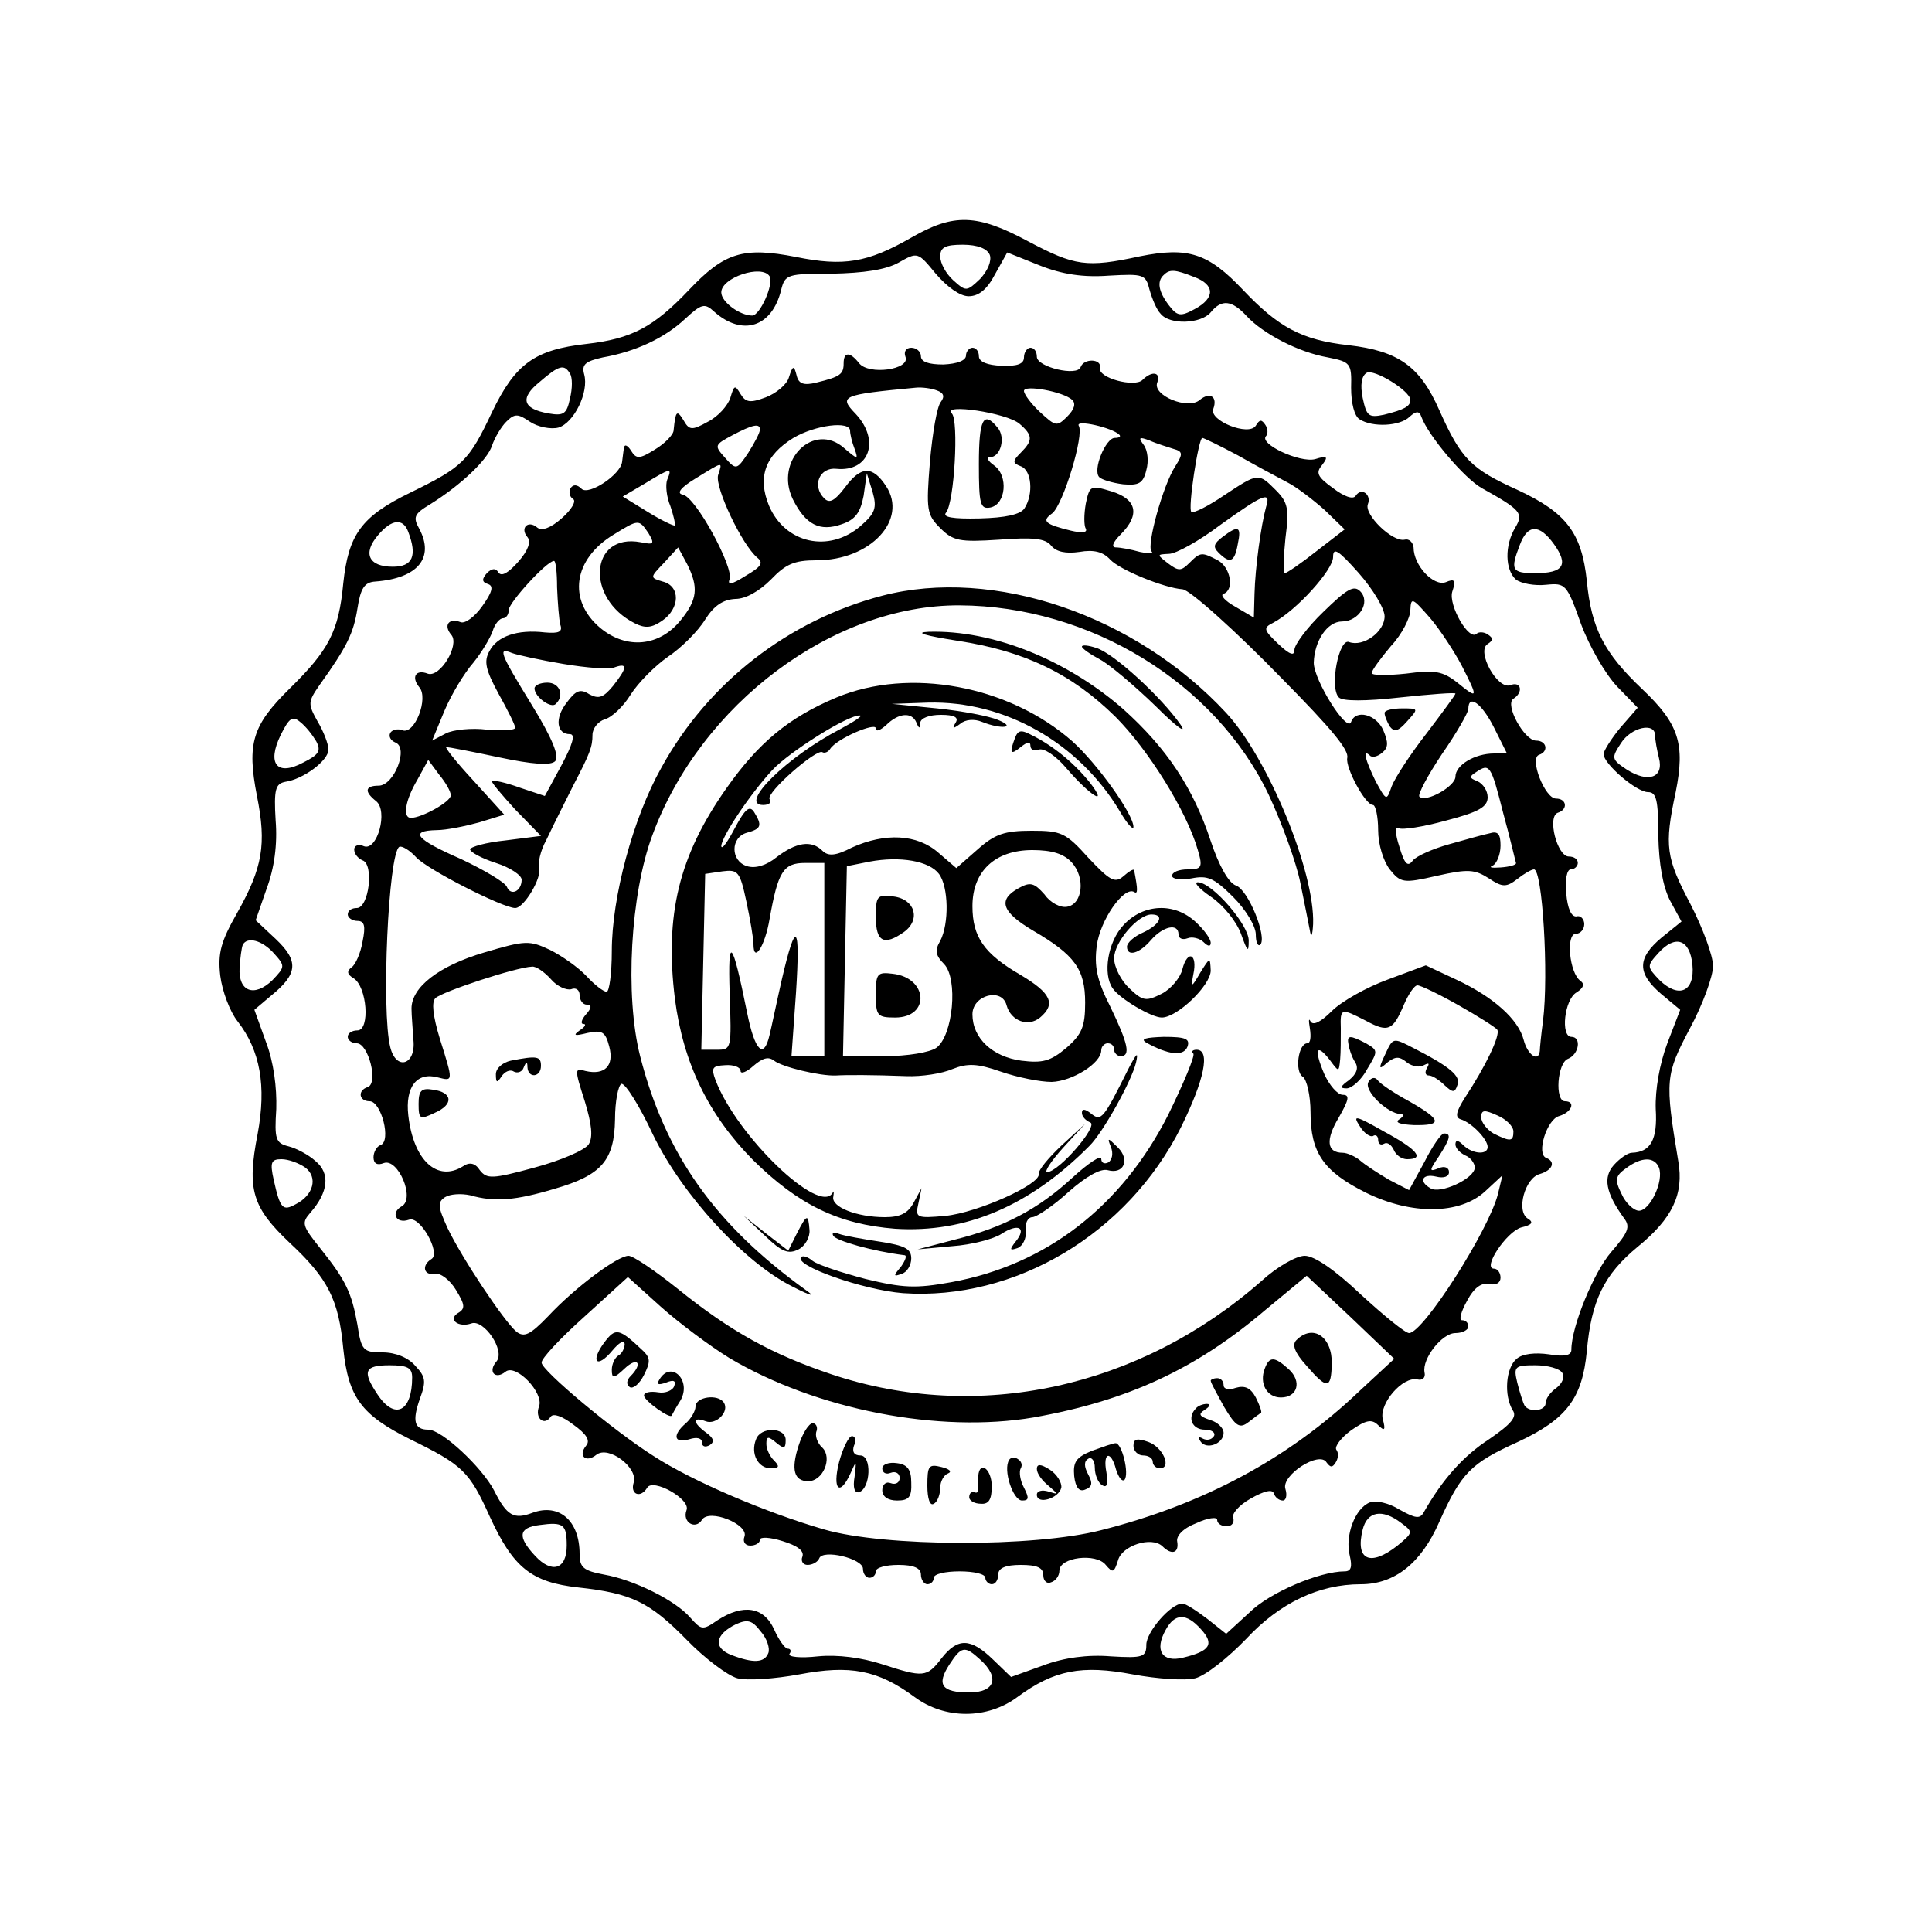 <?xml version="1.0" standalone="no"?>
<!DOCTYPE svg PUBLIC "-//W3C//DTD SVG 20010904//EN"
 "http://www.w3.org/TR/2001/REC-SVG-20010904/DTD/svg10.dtd">
<svg version="1.0" xmlns="http://www.w3.org/2000/svg"
 width="300pt" height="300pt" viewBox="0 0 300 300"
 preserveAspectRatio="xMidYMid meet">
<g transform="translate(0,300) scale(0.1,-0.1)"
fill="#000000" stroke="none">
<path d="M1415 2631 c-68 -39 -105 -45 -179 -30 -82 16 -111 7 -166 -51 -55
-58 -89 -76 -159 -84 -81 -9 -111 -31 -147 -106 -36 -76 -45 -85 -127 -125
-76 -37 -96 -65 -104 -141 -7 -75 -23 -104 -83 -163 -58 -57 -67 -85 -51 -167
15 -75 9 -111 -31 -182 -25 -44 -30 -62 -26 -97 3 -24 15 -56 27 -71 35 -45
45 -100 31 -175 -17 -87 -8 -114 50 -169 59 -55 76 -88 83 -164 8 -76 28 -103
104 -141 82 -40 92 -50 124 -121 36 -78 64 -101 137 -109 83 -9 111 -23 168
-81 28 -29 64 -56 79 -60 15 -4 58 -1 96 6 79 15 122 7 179 -35 47 -35 113
-35 160 0 57 42 100 50 179 35 38 -7 81 -10 97 -6 16 4 51 32 79 61 52 56 113
85 178 85 53 0 94 33 122 97 34 76 49 91 122 124 75 35 100 67 107 141 7 79
27 119 79 162 54 44 72 82 63 133 -21 126 -20 134 18 206 20 37 36 81 36 97 0
16 -16 59 -35 96 -38 72 -41 90 -23 174 15 75 5 106 -52 160 -59 56 -79 94
-86 168 -8 75 -32 106 -107 141 -73 33 -88 48 -122 124 -30 68 -63 92 -141
101 -73 8 -109 28 -164 86 -54 57 -85 67 -160 52 -83 -18 -101 -15 -173 23
-80 43 -116 44 -182 6z m122 -27 c3 -9 -3 -24 -15 -37 -21 -20 -22 -20 -42 -2
-11 10 -20 26 -20 37 0 14 8 18 35 18 23 0 38 -6 42 -16z m-33 -64 c16 0 29
11 41 34 l19 34 50 -20 c35 -14 68 -19 108 -16 54 3 57 2 63 -22 4 -14 11 -31
17 -37 14 -18 63 -16 78 2 17 21 33 19 56 -6 25 -27 80 -56 126 -64 35 -7 37
-9 36 -47 0 -24 5 -44 13 -49 20 -13 63 -11 78 4 10 9 15 9 18 0 11 -30 67
-96 94 -111 61 -34 65 -39 52 -61 -17 -28 -16 -66 1 -81 8 -6 29 -10 47 -8 30
3 32 1 54 -61 13 -35 38 -78 56 -97 l32 -33 -27 -31 c-14 -17 -26 -36 -26 -41
0 -15 51 -59 69 -59 13 0 16 -12 16 -68 1 -44 7 -78 18 -100 l18 -33 -31 -25
c-38 -32 -38 -55 -1 -87 l30 -25 -20 -52 c-12 -32 -19 -72 -18 -102 3 -48 -8
-67 -37 -68 -6 0 -18 -8 -28 -19 -17 -19 -13 -43 16 -83 10 -13 6 -22 -20 -52
-27 -31 -62 -116 -62 -152 0 -9 -11 -11 -35 -7 -21 3 -41 1 -50 -7 -17 -14
-20 -57 -6 -80 7 -10 -2 -21 -37 -45 -40 -26 -72 -62 -101 -113 -6 -11 -13
-10 -38 4 -16 10 -37 15 -46 11 -23 -9 -39 -52 -31 -83 4 -17 2 -24 -8 -24
-39 0 -117 -33 -148 -64 l-36 -33 -29 23 c-17 13 -34 24 -39 24 -18 0 -56 -44
-56 -64 0 -19 -5 -21 -55 -18 -36 3 -73 -2 -105 -14 l-50 -18 -28 27 c-35 34
-55 34 -80 2 -23 -30 -28 -30 -93 -9 -31 10 -68 15 -99 12 -27 -3 -47 -1 -44
4 3 4 2 8 -3 8 -4 0 -14 14 -21 30 -16 35 -48 40 -88 14 -23 -16 -25 -15 -42
4 -23 27 -88 59 -134 67 -32 6 -38 11 -38 32 0 52 -32 79 -73 64 -29 -11 -40
-5 -60 35 -19 36 -81 94 -102 94 -22 0 -25 14 -13 48 10 27 9 34 -7 51 -11 13
-31 21 -51 21 -30 0 -33 3 -39 43 -9 50 -18 69 -58 119 -28 35 -29 39 -15 55
28 32 31 61 8 80 -11 10 -30 20 -42 23 -20 5 -22 11 -19 58 1 33 -4 73 -16
104 l-18 50 26 22 c42 34 43 54 7 88 l-31 29 17 49 c12 32 17 69 14 106 -3 49
0 57 15 60 28 4 67 33 67 50 0 9 -8 29 -17 44 -15 27 -15 30 3 56 43 60 53 81
59 119 5 32 11 41 28 42 66 5 92 37 68 82 -10 18 -8 23 17 38 48 30 89 69 96
91 4 12 14 29 22 37 13 13 18 13 37 0 12 -8 32 -12 44 -9 24 7 48 55 40 83 -4
15 2 20 29 26 51 9 96 30 128 60 25 23 30 25 45 11 44 -39 90 -24 104 34 6 24
10 25 79 25 49 1 83 6 103 17 30 17 30 17 58 -17 18 -21 38 -35 51 -35z m-309
31 c7 -12 -15 -61 -27 -61 -19 0 -48 21 -48 36 0 23 63 44 75 25z m659 -1 c33
-12 33 -33 1 -50 -22 -12 -27 -11 -40 6 -16 21 -19 37 -8 47 9 9 17 9 47 -3z
m-969 -150 c4 -6 4 -23 0 -39 -5 -24 -10 -27 -33 -23 -41 7 -45 24 -14 49 30
26 38 28 47 13z m1305 -41 c0 -10 -9 -15 -41 -23 -24 -5 -27 -2 -33 26 -4 20
-2 34 6 39 11 7 68 -28 68 -42z m-1556 -205 c14 -37 7 -54 -24 -54 -38 0 -47
21 -23 49 21 25 39 27 47 5z m1779 -19 c23 -32 15 -45 -29 -45 -37 0 -39 5
-24 44 12 32 30 33 53 1z m-1922 -306 c8 -15 4 -21 -20 -33 -41 -22 -57 -2
-35 43 13 26 18 30 30 20 9 -7 19 -20 25 -30z m2079 9 c0 -7 3 -23 6 -35 8
-31 -17 -39 -50 -18 -24 16 -24 18 -9 41 16 25 53 33 53 12z m-2145 -338 c18
-20 18 -21 -2 -42 -28 -27 -53 -18 -51 19 1 15 3 31 5 36 7 13 30 7 48 -13z
m2203 -18 c4 -42 -21 -53 -51 -24 -20 21 -20 22 -2 42 26 29 49 22 53 -18z
m-2154 -315 c20 -15 13 -43 -15 -57 -20 -11 -24 -7 -34 38 -6 27 -4 32 12 32
11 0 27 -6 37 -13z m2102 0 c8 -21 -14 -67 -31 -67 -8 0 -21 12 -27 26 -11 22
-10 28 7 40 24 18 44 18 51 1z m-1936 -326 c0 -53 -27 -67 -54 -26 -24 36 -20
45 19 45 28 0 35 -4 35 -19z m1786 7 c4 -6 0 -16 -9 -23 -10 -7 -17 -17 -17
-24 0 -12 -26 -15 -33 -3 -2 4 -7 19 -11 35 -6 25 -4 27 28 27 19 0 38 -5 42
-12z m-250 -233 c19 -14 18 -15 -6 -35 -42 -33 -66 -23 -54 25 7 28 30 33 60
10z m-1296 -35 c0 -37 -23 -44 -49 -16 -28 30 -26 44 7 48 37 5 42 1 42 -32z
m313 -167 c-6 -15 -23 -16 -57 -3 -29 11 -26 32 7 48 18 8 25 6 38 -11 10 -11
15 -27 12 -34z m672 37 c21 -23 14 -34 -28 -44 -32 -8 -45 11 -27 43 14 26 32
27 55 1z m-343 -47 c31 -28 23 -51 -17 -51 -43 0 -51 12 -31 43 19 29 24 30
48 8z"/>
<path d="M1406 2446 c8 -20 -57 -29 -72 -10 -14 18 -24 18 -24 0 0 -17 -5 -21
-42 -30 -20 -5 -28 -2 -31 11 -4 16 -6 16 -12 -3 -3 -11 -20 -25 -36 -31 -24
-9 -31 -8 -39 5 -9 15 -10 14 -16 -6 -4 -12 -19 -29 -35 -37 -25 -14 -29 -13
-38 3 -10 16 -12 14 -15 -16 0 -7 -14 -21 -29 -30 -24 -15 -29 -15 -37 -2 -5
8 -10 11 -11 5 -1 -5 -2 -15 -3 -22 -2 -20 -52 -53 -63 -42 -7 7 -13 7 -17 1
-3 -6 -2 -13 4 -17 5 -3 -2 -16 -18 -30 -17 -15 -31 -20 -38 -14 -14 12 -27
-1 -15 -15 6 -7 1 -21 -14 -38 -15 -17 -26 -24 -31 -17 -4 7 -10 7 -18 -1 -8
-9 -8 -14 2 -17 9 -3 6 -13 -9 -34 -12 -17 -27 -28 -34 -25 -18 7 -27 -5 -14
-20 13 -16 -18 -67 -37 -60 -18 7 -26 -5 -13 -21 15 -17 -7 -74 -26 -67 -7 3
-16 1 -19 -4 -3 -6 1 -12 8 -15 21 -8 -2 -67 -26 -67 -21 0 -23 -9 -4 -24 19
-15 2 -78 -19 -70 -8 4 -15 1 -15 -5 0 -7 6 -14 13 -17 18 -6 10 -74 -9 -74
-8 0 -14 -4 -14 -10 0 -5 7 -10 15 -10 11 0 13 -8 8 -32 -3 -18 -11 -36 -17
-40 -8 -6 -7 -11 3 -17 21 -13 26 -81 6 -81 -8 0 -15 -4 -15 -10 0 -5 6 -10
14 -10 18 0 34 -62 17 -68 -16 -5 -14 -22 3 -22 18 0 34 -62 17 -68 -6 -2 -11
-11 -11 -19 0 -10 6 -13 16 -9 22 8 49 -55 28 -67 -18 -10 -9 -28 11 -21 17 7
50 -52 35 -61 -16 -10 -12 -26 5 -23 9 2 24 -10 33 -25 14 -23 15 -29 3 -36
-16 -10 1 -23 21 -16 19 7 53 -42 39 -59 -14 -16 -2 -29 14 -16 16 13 60 -33
52 -54 -7 -18 8 -31 18 -16 4 6 18 1 35 -12 21 -15 27 -25 20 -33 -13 -16 0
-27 16 -14 19 15 65 -20 58 -43 -6 -19 11 -25 21 -8 9 15 68 -18 61 -35 -7
-19 14 -31 24 -15 11 18 73 -7 66 -26 -3 -8 1 -14 9 -14 8 0 15 4 15 9 0 5 16
4 35 -2 23 -7 34 -15 31 -24 -3 -7 1 -13 8 -13 8 0 16 5 18 10 5 15 68 0 68
-16 0 -8 5 -14 10 -14 6 0 10 5 10 10 0 6 16 10 35 10 24 0 35 -5 35 -15 0 -8
5 -15 10 -15 6 0 10 5 10 10 0 6 18 10 40 10 22 0 40 -4 40 -10 0 -5 5 -10 10
-10 6 0 10 7 10 15 0 10 11 15 35 15 25 0 35 -4 35 -16 0 -9 6 -14 12 -11 7 2
13 10 13 18 0 21 57 28 72 9 11 -13 13 -12 19 7 6 23 52 38 69 22 14 -14 26
-11 23 7 -2 9 9 21 30 29 17 8 32 10 32 5 0 -6 7 -10 15 -10 8 0 12 6 10 13
-3 6 9 20 27 30 21 12 34 15 36 8 2 -6 8 -11 14 -11 5 0 7 8 4 18 -7 21 53 60
64 41 6 -8 9 -8 14 0 4 6 5 15 1 20 -3 5 8 19 23 30 23 16 32 18 42 8 10 -10
12 -8 7 10 -5 24 31 66 54 61 8 -2 13 3 11 11 -4 21 27 61 48 61 11 0 20 5 20
10 0 6 -4 10 -10 10 -5 0 -1 14 8 30 11 21 23 29 35 26 10 -2 17 2 17 10 0 8
-5 14 -10 14 -19 0 19 57 42 64 17 4 20 8 10 14 -18 12 -4 63 19 69 20 6 25
19 10 25 -16 6 1 60 20 65 20 6 26 23 9 23 -16 0 -12 60 5 66 17 7 21 34 5 34
-17 0 -11 58 8 69 11 7 13 13 6 18 -17 12 -23 73 -7 73 7 0 13 7 13 15 0 8 -6
14 -12 12 -8 -1 -14 12 -16 36 -2 21 1 37 7 37 6 0 11 5 11 10 0 6 -6 10 -14
10 -18 0 -34 62 -17 68 16 5 14 22 -3 22 -17 0 -42 63 -26 68 15 5 12 22 -5
22 -18 0 -49 56 -35 65 16 10 12 28 -5 21 -20 -7 -53 53 -35 64 9 6 9 9 0 15
-6 4 -14 4 -17 1 -12 -12 -44 44 -38 65 6 18 4 21 -10 15 -19 -7 -50 26 -50
54 -1 8 -7 14 -14 12 -19 -4 -63 39 -57 55 6 15 -10 27 -19 13 -4 -6 -18 -1
-35 12 -25 18 -27 24 -17 36 10 13 8 15 -11 9 -24 -6 -88 24 -76 36 3 3 3 11
-1 17 -6 9 -9 9 -15 -1 -11 -17 -73 8 -66 26 7 19 -5 27 -21 14 -18 -16 -74 7
-66 27 6 16 -8 19 -23 4 -12 -12 -70 3 -66 19 3 14 -25 15 -30 1 -5 -15 -68 0
-68 16 0 8 -4 14 -10 14 -5 0 -10 -7 -10 -15 0 -10 -10 -14 -35 -13 -22 1 -35
6 -35 15 0 7 -4 13 -10 13 -5 0 -10 -6 -10 -12 0 -8 -14 -13 -35 -14 -23 0
-35 4 -35 13 0 7 -7 13 -15 13 -8 0 -12 -6 -9 -14z m48 -52 c12 -4 13 -10 7
-18 -6 -7 -13 -48 -17 -93 -6 -75 -5 -82 16 -103 20 -20 30 -22 91 -18 53 4
72 2 81 -9 8 -10 23 -13 44 -10 23 4 37 0 48 -12 15 -16 84 -44 112 -46 11 0
86 -68 153 -137 81 -82 106 -113 103 -125 -3 -15 28 -73 40 -73 4 0 8 -18 8
-39 0 -22 8 -48 18 -61 17 -21 21 -22 73 -10 49 11 59 10 81 -4 21 -14 27 -14
44 -1 10 8 22 15 26 15 13 0 23 -162 14 -235 -3 -22 -5 -43 -5 -47 -2 -18 -19
-6 -25 17 -8 32 -47 67 -105 94 l-47 22 -59 -22 c-33 -12 -72 -34 -87 -49 -17
-17 -29 -23 -33 -16 -3 6 -3 1 -1 -11 2 -13 1 -23 -4 -23 -14 0 -20 -44 -7
-52 6 -4 12 -29 12 -55 0 -63 20 -92 86 -125 71 -35 146 -34 185 2 l27 25 -7
-29 c-14 -56 -116 -216 -138 -216 -6 0 -39 27 -75 60 -40 38 -72 60 -87 60
-13 0 -43 -17 -67 -39 -190 -167 -441 -221 -668 -145 -92 31 -156 66 -239 133
-35 28 -69 51 -76 51 -17 0 -83 -49 -125 -94 -28 -29 -37 -33 -49 -24 -20 17
-85 115 -107 161 -15 33 -16 40 -4 48 8 5 25 6 39 3 38 -11 71 -8 131 10 73
21 93 44 94 108 0 28 5 53 10 55 6 1 28 -34 49 -79 45 -93 142 -199 217 -236
29 -15 36 -16 20 -5 -140 101 -218 210 -257 363 -24 94 -15 252 19 343 75 204
281 358 477 357 202 -1 397 -120 480 -294 21 -45 43 -106 49 -136 6 -30 13
-64 15 -75 2 -12 4 -8 5 10 3 81 -70 258 -135 328 -141 152 -361 227 -534 182
-145 -38 -270 -134 -343 -267 -44 -78 -77 -201 -77 -285 0 -35 -4 -63 -8 -63
-5 0 -19 11 -31 24 -13 14 -39 32 -57 41 -32 15 -38 15 -102 -4 -71 -21 -113
-54 -113 -87 0 -11 2 -32 3 -49 4 -39 -27 -48 -36 -11 -14 56 -3 300 14 311 4
2 16 -5 26 -16 17 -19 135 -79 154 -79 14 0 42 48 37 62 -2 7 2 27 11 43 8 17
18 37 22 45 4 8 13 26 20 40 26 50 30 60 30 79 0 10 9 21 19 24 11 3 29 20 40
38 12 19 38 45 58 59 21 14 47 40 58 58 14 22 28 31 47 32 16 0 37 12 55 30
23 24 36 30 71 30 84 0 142 63 108 115 -21 32 -39 32 -64 -2 -16 -21 -24 -25
-32 -17 -20 20 -7 49 19 46 51 -5 68 44 30 85 -27 28 -23 30 93 41 9 1 24 -1
32 -4z m211 -15 c6 -6 3 -15 -8 -26 -16 -16 -18 -15 -42 7 -14 13 -25 28 -25
33 0 10 61 -1 75 -14z m-82 -37 c21 -18 21 -26 2 -45 -13 -13 -13 -16 0 -21
17 -6 20 -43 6 -65 -6 -10 -30 -15 -70 -16 -42 -1 -58 2 -52 9 13 16 20 143 9
154 -16 16 85 1 105 -16z m155 -17 c3 -3 0 -5 -7 -5 -14 0 -35 -50 -24 -61 4
-4 21 -9 37 -11 24 -2 31 1 36 22 4 14 2 31 -4 39 -9 12 -7 13 9 7 11 -5 28
-10 37 -13 15 -4 15 -8 3 -27 -19 -29 -45 -123 -37 -132 4 -4 -4 -4 -18 -1
-14 4 -31 7 -37 7 -8 0 -5 8 7 20 31 31 25 55 -14 67 -33 10 -34 9 -40 -19 -3
-17 -3 -34 0 -39 3 -6 -6 -7 -23 -3 -41 10 -46 15 -29 27 17 14 50 122 41 136
-5 10 52 -3 63 -14z m-558 8 c0 -5 -8 -20 -18 -36 -18 -27 -19 -27 -36 -8 -17
19 -17 20 11 35 32 17 43 19 43 9z m140 -2 c0 -5 3 -18 7 -28 6 -17 5 -17 -16
1 -47 42 -109 -19 -80 -79 20 -40 42 -51 76 -39 21 7 29 18 34 44 l5 35 9 -29
c7 -25 4 -33 -19 -53 -49 -42 -117 -27 -142 32 -18 44 -6 78 38 105 34 20 88
27 88 11z m602 -38 c28 -16 62 -34 77 -42 14 -7 40 -27 58 -43 l31 -30 -44
-34 c-24 -19 -46 -34 -49 -34 -3 0 -2 24 1 54 6 46 4 56 -15 75 -27 27 -27 27
-80 -8 -25 -17 -47 -28 -51 -26 -6 4 11 115 17 115 2 0 27 -12 55 -27z m-807
-31 c-5 -19 37 -108 61 -128 10 -8 6 -14 -18 -28 -22 -14 -29 -15 -25 -5 6 19
-53 128 -73 131 -10 2 -3 11 20 25 44 27 42 27 35 5z m-79 -7 c-3 -8 -1 -27 5
-41 5 -15 8 -28 7 -30 -2 -1 -21 8 -42 21 l-39 24 34 20 c41 25 43 25 35 6z
m930 -42 c-8 -29 -17 -95 -18 -135 l-1 -37 -29 17 c-16 9 -24 18 -18 20 17 6
11 41 -9 52 -25 13 -27 13 -44 -4 -13 -13 -17 -13 -33 -1 -18 14 -18 14 1 15
11 0 47 20 80 45 67 48 79 53 71 28z m-959 -41 c10 -17 8 -18 -12 -14 -79 15
-87 -87 -9 -126 16 -8 26 -7 42 4 28 19 29 54 1 61 -20 6 -20 6 2 29 l22 24
14 -26 c18 -36 16 -55 -10 -87 -33 -41 -84 -46 -125 -12 -51 43 -42 107 21
145 39 24 39 24 54 2z m1143 -129 c0 -24 -33 -48 -55 -40 -16 7 -31 -71 -16
-86 6 -6 41 -6 95 0 47 5 86 8 86 6 0 -2 -20 -29 -45 -62 -25 -32 -49 -69 -54
-82 -8 -23 -8 -23 -25 8 -16 33 -21 51 -9 40 3 -4 12 -2 19 4 10 8 10 16 2 35
-11 25 -43 33 -50 13 -6 -18 -58 65 -58 92 1 34 21 64 44 64 26 0 45 30 28 47
-10 10 -21 3 -57 -32 -25 -24 -45 -51 -45 -59 0 -10 -7 -8 -25 9 -23 22 -24
25 -8 33 36 19 93 82 93 102 0 16 8 11 40 -25 22 -25 40 -55 40 -67z m-1285
45 c1 -24 3 -50 5 -58 4 -11 -2 -14 -24 -12 -43 5 -74 -6 -86 -29 -9 -16 -6
-29 14 -66 14 -25 26 -49 26 -53 0 -4 -20 -5 -44 -3 -23 3 -53 0 -64 -6 l-21
-11 19 46 c11 26 31 59 45 75 13 16 26 38 30 49 3 11 11 20 16 20 5 0 9 6 9
13 0 11 58 75 70 76 3 1 5 -18 5 -41z m1405 -122 c26 -51 25 -52 -7 -26 -23
18 -35 20 -80 14 -29 -3 -53 -3 -53 1 0 4 14 23 30 42 17 18 30 44 30 56 1 20
3 19 31 -13 16 -19 38 -53 49 -74z m-1395 3 c36 -6 72 -9 80 -5 20 7 19 -1 -3
-29 -15 -18 -22 -21 -37 -13 -14 9 -21 6 -35 -13 -19 -24 -16 -49 5 -49 9 0 4
-16 -13 -48 l-26 -48 -39 13 c-22 8 -41 12 -43 10 -2 -1 15 -21 36 -44 l40
-41 -55 -7 c-30 -3 -55 -10 -55 -14 0 -4 18 -14 40 -21 22 -7 40 -19 40 -26 0
-18 -17 -26 -23 -11 -3 7 -35 26 -71 43 -71 31 -81 44 -38 45 15 0 44 6 66 12
l39 12 -48 53 c-26 28 -45 52 -42 52 3 0 40 -7 82 -16 52 -11 80 -13 87 -6 7
7 -4 35 -36 87 -51 83 -53 90 -31 81 8 -3 44 -11 80 -17z m1445 -99 l20 -40
-20 0 c-30 0 -60 -18 -60 -36 0 -15 -46 -41 -56 -31 -3 3 13 33 35 66 23 33
41 65 41 70 0 24 21 9 40 -29z m-1620 -105 c0 -10 -45 -35 -62 -35 -13 0 -9
27 10 59 l17 31 17 -23 c10 -12 18 -26 18 -32z m1634 -27 c11 -40 19 -75 20
-78 1 -3 -10 -6 -24 -7 -14 -1 -19 0 -12 3 6 3 12 17 12 31 0 18 -4 23 -17 19
-10 -2 -38 -10 -63 -17 -25 -7 -50 -18 -56 -25 -8 -11 -13 -6 -21 21 -7 21 -7
33 -1 29 5 -3 38 2 74 12 50 13 64 21 64 36 0 10 -7 21 -16 25 -13 5 -13 7 -2
14 21 14 23 12 42 -63z m-1479 -258 c10 -12 25 -18 32 -16 7 3 13 -1 13 -9 0
-8 5 -15 11 -15 8 0 8 -5 -1 -15 -7 -8 -9 -15 -4 -15 5 0 2 -5 -6 -10 -11 -8
-8 -9 12 -4 23 5 28 2 34 -21 8 -30 -7 -45 -37 -38 -17 5 -17 3 -1 -47 11 -36
13 -56 6 -67 -6 -9 -43 -25 -84 -36 -66 -18 -74 -18 -85 -4 -7 11 -16 13 -26
6 -40 -25 -77 9 -85 79 -5 44 13 68 46 59 24 -6 24 -7 3 60 -11 36 -13 57 -7
63 10 10 125 48 150 49 6 1 19 -8 29 -19z m1410 -41 c30 -17 57 -34 60 -38 5
-9 -19 -58 -50 -105 -14 -22 -16 -31 -7 -34 17 -5 42 -31 42 -43 0 -13 -24
-11 -38 3 -8 8 -12 8 -12 1 0 -6 7 -13 15 -17 8 -3 15 -12 15 -19 0 -17 -54
-42 -69 -32 -19 11 -12 23 9 18 12 -3 20 0 20 7 0 7 -7 10 -16 6 -15 -6 -15
-4 0 18 18 28 20 36 8 36 -4 0 -18 -20 -30 -44 l-24 -44 -31 16 c-17 10 -37
23 -45 30 -7 6 -20 12 -27 12 -25 0 -27 20 -6 55 16 28 17 35 6 35 -8 0 -21
15 -29 33 -16 38 -12 48 9 21 14 -19 14 -19 16 1 1 11 1 32 1 48 -1 32 0 32
39 12 35 -19 42 -15 59 25 7 16 16 30 21 30 5 0 34 -14 64 -31z m85 -196 c0
-16 -5 -16 -31 -3 -10 6 -19 17 -19 25 0 12 5 12 25 3 14 -6 25 -17 25 -25z
m-1217 -352 c135 -80 325 -117 472 -92 146 26 252 75 360 167 l64 53 68 -64
68 -65 -54 -50 c-110 -105 -243 -176 -401 -216 -105 -27 -337 -26 -430 1 -90
26 -205 75 -265 114 -62 39 -174 133 -174 145 -1 6 29 38 67 72 l67 61 51 -46
c28 -25 76 -61 107 -80z"/>
<path d="M1487 2005 c104 -16 177 -51 245 -118 51 -51 111 -147 128 -207 8
-27 6 -30 -16 -30 -13 0 -24 -4 -24 -10 0 -5 13 -7 30 -4 25 5 35 1 65 -29 19
-19 35 -45 35 -58 0 -12 3 -19 7 -16 11 12 -19 86 -38 92 -11 4 -26 30 -39 69
-27 82 -68 144 -136 205 -87 76 -202 123 -302 120 -23 -1 -6 -6 45 -14z"/>
<path d="M1680 1996 c0 -3 13 -12 28 -20 15 -8 54 -41 87 -73 32 -32 49 -44
38 -28 -30 43 -104 111 -131 119 -12 4 -22 5 -22 2z"/>
<path d="M1299 1917 c-74 -31 -121 -70 -171 -141 -74 -105 -96 -197 -80 -327
13 -100 52 -180 121 -250 71 -70 133 -100 221 -107 109 -7 209 35 302 129 21
21 65 100 72 129 4 18 1 15 -12 -10 -39 -78 -42 -82 -58 -69 -9 7 -14 8 -14 1
0 -6 6 -12 13 -15 13 -5 -49 -77 -67 -77 -5 0 6 17 25 38 l34 37 -37 -34 c-20
-19 -36 -38 -35 -44 3 -16 -95 -60 -145 -65 -45 -4 -47 -3 -42 19 l5 24 -12
-22 c-9 -17 -21 -23 -45 -23 -44 0 -84 16 -80 32 1 7 1 10 -1 6 -20 -36 -149
88 -182 175 -7 19 -5 22 15 23 13 1 24 -3 24 -9 0 -5 9 -2 20 8 14 12 23 15
32 8 13 -10 71 -24 96 -23 16 1 58 1 109 -1 24 -1 56 4 72 11 23 9 38 9 75 -4
26 -9 61 -16 79 -16 32 1 77 29 77 49 0 6 5 11 10 11 6 0 10 -4 10 -10 0 -5 5
-10 10 -10 16 0 12 19 -16 77 -21 41 -25 63 -21 94 5 40 42 93 58 84 6 -4 6 3
0 34 -1 2 -8 -2 -17 -10 -13 -11 -21 -6 -54 29 -35 39 -42 42 -88 42 -42 0
-57 -5 -84 -29 l-33 -29 -28 24 c-33 29 -83 31 -134 8 -25 -13 -37 -14 -46 -5
-17 17 -41 13 -71 -10 -16 -13 -33 -18 -46 -14 -26 8 -26 45 0 52 22 6 24 11
11 32 -7 11 -14 5 -30 -25 -11 -21 -20 -34 -21 -28 0 14 44 80 79 118 27 29
118 86 136 85 6 0 -8 -9 -30 -21 -83 -43 -159 -118 -120 -118 9 0 14 4 10 9
-6 10 73 79 82 73 3 -2 9 0 12 5 10 16 71 42 71 32 0 -6 7 -3 16 5 19 19 40
21 47 4 4 -10 6 -10 6 0 1 7 14 12 32 12 21 0 28 -4 23 -12 -6 -10 -4 -10 7
-2 8 7 22 8 34 3 30 -12 54 -9 25 3 -14 6 -56 14 -95 18 l-70 7 56 2 c119 3
234 -62 298 -169 11 -19 21 -30 21 -24 0 20 -57 99 -95 133 -99 87 -253 115
-366 68z m365 -256 c22 -24 17 -65 -7 -69 -10 -2 -26 6 -35 19 -16 18 -22 20
-40 10 -33 -18 -27 -37 22 -66 65 -38 81 -60 81 -112 0 -37 -5 -49 -29 -70
-25 -21 -37 -24 -70 -20 -45 6 -76 35 -76 72 0 30 46 42 53 14 7 -25 34 -34
52 -19 25 21 17 38 -30 66 -57 33 -75 59 -75 107 0 54 35 87 93 87 31 0 49 -6
61 -19z m-206 -18 c15 -20 16 -77 2 -104 -9 -15 -7 -23 6 -36 22 -23 14 -111
-12 -130 -10 -7 -44 -13 -81 -13 l-64 0 3 148 3 147 35 7 c48 9 93 1 108 -19z
m-178 -133 l0 -150 -26 0 -25 0 7 98 c7 108 0 116 -22 21 -8 -35 -16 -74 -19
-86 -9 -39 -23 -25 -35 35 -23 114 -30 122 -27 30 3 -87 3 -88 -20 -88 l-24 0
3 137 3 136 27 4 c24 3 27 0 37 -47 6 -28 11 -58 11 -66 0 -31 18 -3 25 39 13
73 21 87 55 87 l30 0 0 -150z"/>
<path d="M1360 1576 c0 -39 13 -45 44 -23 26 19 17 51 -17 55 -25 3 -27 1 -27
-32z"/>
<path d="M1360 1456 c0 -33 2 -36 30 -36 55 0 51 62 -4 68 -24 3 -26 0 -26
-32z"/>
<path d="M1576 1854 c-9 -24 -7 -27 9 -14 10 8 15 9 15 2 0 -6 6 -9 13 -6 8 3
27 -10 43 -29 36 -42 66 -61 37 -23 -24 30 -56 57 -90 74 -17 9 -22 9 -27 -4z"/>
<path d="M1881 1607 c19 -13 39 -38 46 -57 10 -28 12 -30 12 -11 1 24 -57 91
-79 91 -7 0 2 -10 21 -23z"/>
<path d="M1745 1564 c-25 -26 -33 -77 -17 -99 11 -16 60 -45 76 -45 24 0 76
50 76 73 -1 21 -1 21 -16 -3 -14 -24 -15 -24 -11 -3 7 32 -9 39 -17 8 -3 -13
-18 -31 -32 -38 -24 -12 -29 -12 -50 8 -13 12 -24 33 -24 47 0 25 37 68 58 68
21 0 13 -16 -13 -28 -14 -6 -25 -16 -25 -22 0 -16 19 -11 37 10 19 22 43 27
43 9 0 -6 6 -9 14 -6 7 3 19 0 25 -6 7 -7 11 -7 11 -1 0 6 -10 20 -23 32 -33
31 -81 29 -112 -4z"/>
<path d="M1780 1381 c34 -19 58 -22 64 -6 4 12 -3 15 -37 15 -28 -1 -37 -3
-27 -9z"/>
<path d="M1853 1364 c3 -3 -15 -46 -39 -95 -72 -142 -189 -233 -337 -260 -55
-10 -75 -9 -133 5 -38 10 -74 22 -82 28 -7 6 -15 9 -18 6 -12 -13 96 -51 158
-56 174 -12 349 92 432 258 36 73 46 120 24 120 -6 0 -9 -3 -5 -6z"/>
<path d="M1725 1219 c4 -10 2 -20 -4 -24 -6 -3 -11 -1 -11 6 0 6 -20 -7 -44
-29 -53 -49 -107 -78 -184 -97 l-57 -15 54 5 c29 2 64 11 76 19 26 17 40 10
22 -12 -10 -13 -9 -14 3 -10 8 3 14 15 13 27 -2 11 3 21 10 21 6 0 32 17 56
39 27 24 50 37 61 34 25 -7 35 16 16 35 -16 16 -17 16 -11 1z"/>
<path d="M1188 1081 c26 -25 36 -29 52 -21 10 5 18 19 17 30 -2 26 -4 25 -20
-6 l-13 -26 -35 27 -34 27 33 -31z"/>
<path d="M1294 1081 c5 -8 62 -24 110 -30 5 0 2 -8 -5 -18 -12 -14 -12 -16 1
-11 8 2 15 13 15 24 0 15 -10 20 -49 26 -26 4 -55 9 -63 12 -8 3 -12 2 -9 -3z"/>
<path d="M1520 2279 c0 -62 2 -70 18 -67 24 5 28 49 6 65 -10 7 -13 13 -7 13
17 0 25 31 12 46 -22 27 -29 13 -29 -57z"/>
<path d="M1898 2166 c-13 -10 -15 -15 -6 -24 18 -18 25 -15 30 13 6 28 1 30
-24 11z"/>
<path d="M2150 1893 c0 -5 4 -14 8 -21 7 -9 13 -8 27 8 18 20 18 20 -8 20 -15
0 -27 -3 -27 -7z"/>
<path d="M830 1931 c0 -13 26 -32 33 -24 14 13 6 33 -13 33 -11 0 -20 -4 -20
-9z"/>
<path d="M793 1353 c-13 -3 -23 -12 -23 -21 0 -14 2 -14 9 -3 5 7 13 11 19 7
6 -3 13 0 15 6 4 10 6 10 6 1 1 -18 21 -16 21 2 0 15 -6 16 -47 8z"/>
<path d="M650 1286 c0 -24 2 -25 25 -14 30 13 28 32 -3 36 -18 3 -22 -2 -22
-22z"/>
<path d="M2094 1378 c1 -7 5 -19 10 -27 6 -9 3 -18 -9 -28 -14 -10 -15 -13 -4
-13 8 0 23 13 32 30 17 28 17 29 -2 40 -25 13 -30 13 -27 -2z"/>
<path d="M2151 1363 c-11 -23 -10 -25 3 -13 13 10 19 10 31 0 8 -6 20 -8 26
-4 8 4 9 3 5 -4 -4 -7 -3 -12 3 -12 5 0 16 -7 24 -15 13 -12 16 -12 20 0 6 14
-12 29 -69 58 -31 16 -31 16 -43 -10z"/>
<path d="M2125 1320 c-8 -13 29 -49 50 -50 6 0 4 -4 -2 -8 -8 -5 1 -8 22 -9
46 -1 44 8 -7 37 -24 13 -46 28 -49 33 -4 5 -10 4 -14 -3z"/>
<path d="M2111 1252 c7 -12 17 -18 21 -16 4 3 8 0 8 -6 0 -6 4 -9 9 -6 5 3 11
-1 15 -9 3 -8 12 -15 21 -15 28 0 16 15 -36 43 -44 25 -49 26 -38 9z"/>
<path d="M938 915 c-22 -30 -11 -41 13 -12 10 12 18 17 19 10 0 -6 -4 -15 -10
-18 -5 -3 -10 -13 -10 -22 0 -14 3 -14 20 2 20 19 29 8 9 -12 -6 -6 -7 -13 -1
-17 5 -3 15 5 22 19 10 20 10 26 -1 37 -38 36 -43 37 -61 13z"/>
<path d="M2013 919 c-7 -7 -3 -19 16 -40 32 -37 38 -36 39 3 1 42 -29 63 -55
37z"/>
<path d="M1964 875 c-9 -23 3 -45 25 -45 26 0 33 25 12 44 -22 20 -30 20 -37
1z"/>
<path d="M1024 858 c-5 -8 -2 -9 10 -5 12 5 16 3 13 -5 -2 -7 -14 -12 -25 -10
-12 2 -22 0 -22 -5 0 -8 41 -37 43 -31 1 2 7 13 14 24 17 31 -15 62 -33 32z"/>
<path d="M1880 856 c0 -3 10 -21 21 -41 18 -30 24 -34 38 -23 9 7 17 13 19 14
2 1 -2 12 -8 24 -8 15 -17 19 -31 15 -11 -4 -19 -2 -19 4 0 6 -4 11 -10 11 -5
0 -10 -2 -10 -4z"/>
<path d="M1080 816 c0 -7 -7 -19 -15 -26 -21 -18 -19 -32 5 -25 12 4 20 2 20
-5 0 -6 5 -8 12 -4 8 5 6 11 -5 19 -22 16 -22 26 -1 18 16 -6 37 15 28 29 -9
14 -44 9 -44 -6z"/>
<path d="M1857 813 c-14 -14 -6 -33 14 -33 11 0 17 -5 14 -10 -4 -6 -11 -7
-17 -4 -7 4 -8 2 -4 -4 9 -14 36 -4 36 13 0 8 -10 17 -21 20 -17 6 -19 9 -8
16 8 5 9 9 3 9 -6 0 -14 -3 -17 -7z"/>
<path d="M1240 755 c-12 -37 -7 -55 15 -55 23 0 38 36 22 52 -8 7 -12 19 -9
26 2 6 -1 12 -6 12 -6 0 -16 -16 -22 -35z"/>
<path d="M1174 765 c-9 -22 3 -45 23 -45 13 0 14 3 5 12 -7 7 -12 18 -12 26 0
12 3 12 15 2 12 -10 15 -10 15 4 0 20 -39 21 -46 1z"/>
<path d="M1303 730 c-11 -43 1 -55 18 -17 9 20 9 20 6 -6 -3 -17 0 -26 7 -24
18 6 20 57 2 57 -10 0 -13 6 -10 15 4 8 2 15 -3 15 -5 0 -14 -18 -20 -40z"/>
<path d="M1760 755 c0 -8 7 -15 15 -15 8 0 15 -4 15 -10 0 -5 5 -10 11 -10 19
0 5 33 -18 41 -17 6 -23 5 -23 -6z"/>
<path d="M1695 747 c-24 -10 -29 -17 -27 -39 2 -18 8 -25 17 -21 11 4 12 10 5
23 -7 13 -7 21 0 25 5 3 10 -3 10 -14 0 -11 5 -23 11 -27 8 -5 10 1 7 20 -6
31 7 35 15 4 4 -12 9 -19 13 -16 8 9 -4 58 -14 57 -4 0 -20 -6 -37 -12z"/>
<path d="M1567 733 c-10 -15 6 -63 20 -63 11 0 11 4 3 20 -6 11 -8 25 -5 30 3
5 1 11 -4 14 -5 4 -12 3 -14 -1z"/>
<path d="M1370 720 c0 -7 6 -10 13 -7 8 3 14 -1 14 -8 0 -7 -6 -11 -14 -8 -7
3 -13 -2 -13 -11 0 -10 9 -16 23 -16 18 0 23 5 22 28 0 20 -6 28 -22 30 -13 2
-23 -2 -23 -8z"/>
<path d="M1440 693 c0 -20 4 -32 10 -28 6 3 10 15 10 25 0 10 6 20 12 22 7 3
2 7 -10 10 -20 5 -22 2 -22 -29z"/>
<path d="M1610 719 c0 -7 8 -18 18 -26 16 -14 16 -14 0 -9 -10 3 -18 1 -18 -5
0 -16 34 -6 38 11 1 8 -7 21 -18 28 -14 9 -20 9 -20 1z"/>
<path d="M1519 708 c-1 -7 -1 -16 0 -20 0 -5 -2 -7 -6 -5 -5 1 -8 -2 -8 -8 0
-5 8 -10 18 -10 12 -1 17 6 17 27 0 27 -19 41 -21 16z"/>
</g>
</svg>
